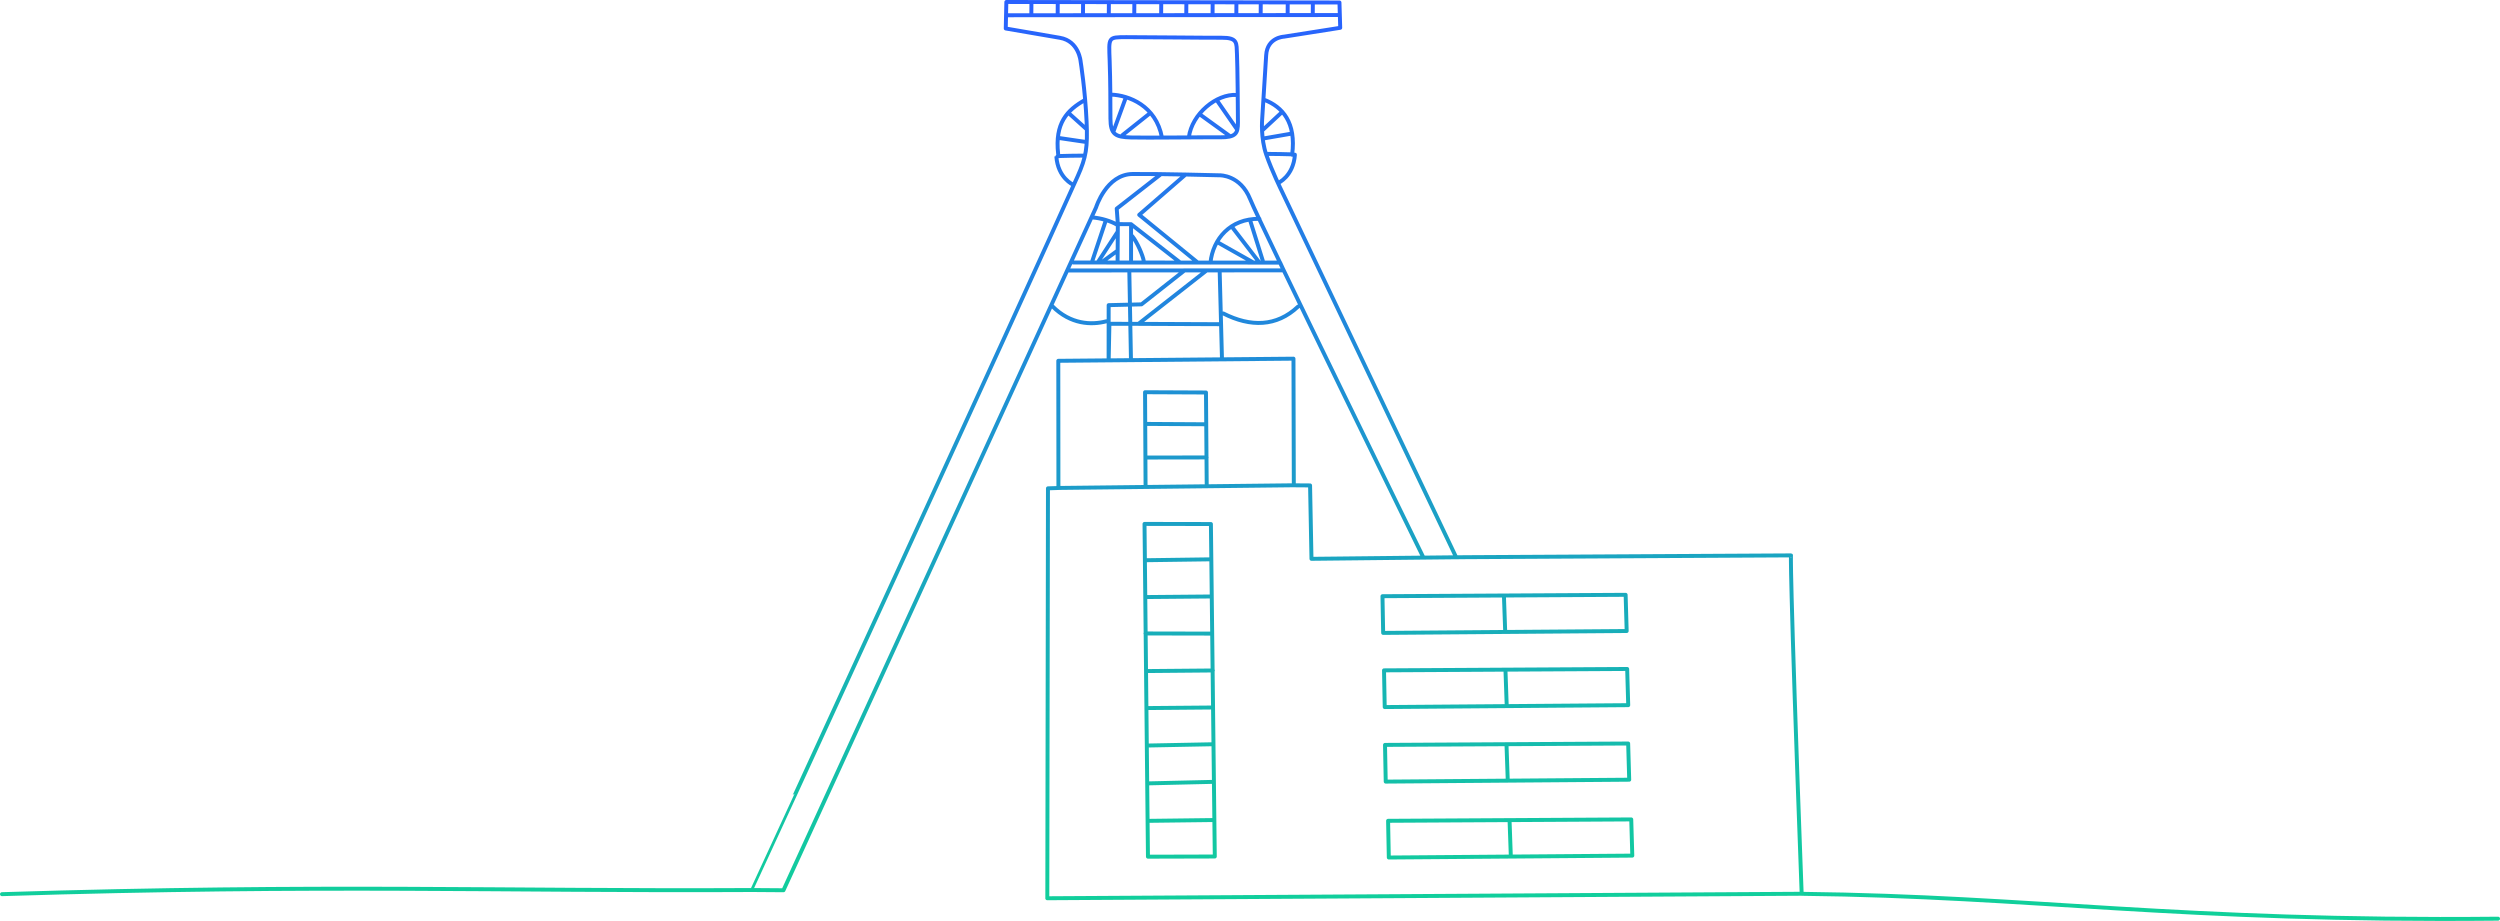 <?xml version="1.0" encoding="UTF-8"?> <svg xmlns="http://www.w3.org/2000/svg" xmlns:xlink="http://www.w3.org/1999/xlink" id="Ebene_2" viewBox="0 0 1263.33 465.38"><defs><linearGradient id="Unbenannter_Verlauf_11" x1="631.66" y1="465.38" x2="631.66" y2="0" gradientUnits="userSpaceOnUse"><stop offset="0" stop-color="#10d199"></stop><stop offset="1" stop-color="#2961ff"></stop></linearGradient></defs><g id="City_Pfade_only"><path id="Iqony_Pfade_gradient" d="M1,451.85c164.01-5.11,252.15-1.42,378.52-2.09.21,0,137.35-298.73,165.06-360.69,4.29-9.59,5.08-14.58,4.51-27.59-.71-16.04-3.01-30.35-3.01-30.35,0,0-.79-10.36-10.44-12.02-8.41-1.45-27.4-4.71-27.4-4.71l.3-13.4,168.33.26.38,12.79-28.46,4.48s-8.41.34-8.95,9.33c-.53,8.99-2.04,32.57-2.04,32.57,0,0-.79,9.41,2.09,17.74,2.88,8.33,7.82,18.39,7.82,18.39l88.13,185.05,4.72-.05,164.49-.91s-.92-.11,5.39,171.02c117.58,1.33,189.83,14.16,351.9,12.57M737.03,281.59l-74.3.8-.71-37.09-8.22-.06-.17-63.99-118.84,1.08.06,64.27-5.28.17-.33,207.15M737.03,281.59l-74.3.8-.71-37.09-8.22-.06-.17-63.99-118.84,1.08.06,64.27-5.28.17-.33,207.15M561.14,59.92c.03,8.17,2.62,9.32,10.34,9.55,7.71.23,36.81-.17,44.97-.08,8.16.09,9.11-2.03,9.12-7.47,0-5.44-.21-28.92-.49-34.55-.27-5.62.51-8.36-7.8-8.3-8.31.06-38.82-.32-48.13-.3-9.3.03-8.84-.04-8.41,11.86.39,10.89.37,21.12.4,29.29ZM561.14,59.92c.03,8.17,2.62,9.32,10.34,9.55,7.71.23,36.81-.17,44.97-.08,8.16.09,9.11-2.03,9.12-7.47,0-5.44-.21-28.92-.49-34.55-.27-5.62.51-8.36-7.8-8.3-8.31.06-38.82-.32-48.13-.3-9.3.03-8.84-.04-8.41,11.86.39,10.89.37,21.12.4,29.29ZM529.22,453.91l381.01-2.26M580.1,432.91l33.77-.09-1.96-168.01-33.55-.06,1.74,168.16ZM580.1,432.91l33.77-.09-1.96-168.01-33.55-.06,1.74,168.16ZM760.6,318.54l-.6-17.1M698.96,319.83l123.05-.96-.53-18.29-122.87.7.35,18.55ZM698.96,319.83l123.05-.96-.53-18.29-122.87.7.35,18.55ZM760.77,338.91l.6,17.1M699.74,357.3l123.05-.96-.53-18.29-122.87.7.35,18.55ZM699.74,357.3l123.05-.96-.53-18.29-122.87.7.35,18.55ZM636.42,110.58c-14.79-.22-23.5,10.24-24.73,22.13M636.42,110.58c-14.79-.22-23.5,10.24-24.73,22.13M761.89,393.68l-.6-17.1M615.25,122.43l17.92,10.11M700.25,394.97l123.04-.96-.53-18.29-122.87.7.36,18.55ZM700.25,394.97l123.04-.96-.53-18.29-122.87.7.36,18.55ZM631.68,111.2l6.44,20.51M762.84,414.93l.6,17.1M558.6,111.99l-6.68,20.05M578.02,132.07c-.44-2.87-3.35-9.69-5.84-12.72M578.02,132.07c-.44-2.87-3.35-9.69-5.84-12.72M564.56,117.44l-9.61,14.82M622.37,114.42l13.7,17.81M564.37,113.51c-2.88-1.74-8.06-3.34-12.28-3.61M564.37,113.51c-2.88-1.74-8.06-3.34-12.28-3.61M701.81,433.33l123.04-.96-.53-18.29-122.87.7.36,18.55ZM701.81,433.33l123.04-.96-.53-18.29-122.87.7.36,18.55ZM578.86,283.1l33.23-.46M654.12,245.22l-119.36,1.36M579.43,339.11l33.48-.3M609.79,245.23l-.37-46.89-30.79-.14.26,47.86M609.79,245.23l-.37-46.89-30.79-.14.26,47.86M579,301.71l32.83-.29M579.11,214.22l30.37.18M579.85,376.74l33.05-.65M578.92,231.21l30.84-.05M613.52,414.39l-33.16.41M548.03,78.63s-14.24.08-14.22.41c.76,10.96,8.51,14.31,8.51,14.31M548.03,78.63s-14.24.08-14.22.41c.76,10.96,8.51,14.31,8.51,14.31M645.85,92.49s7.74-3.35,8.51-14.31c.02-.33-14.22-.41-14.22-.41M645.85,92.49s7.74-3.35,8.51-14.31c.02-.33-14.22-.41-14.22-.41M579.3,357.81l33.49-.29M548.27,50.53c-9.06,5.13-15.29,11.68-13.56,27.22M548.27,50.53c-9.06,5.13-15.29,11.68-13.56,27.22M579.91,395.87l33.04-.77M624.94,47.98c-10.12-.7-22.64,9.51-24.18,21.41M624.94,47.98c-10.12-.7-22.64,9.51-24.18,21.41M587.17,69.48c-2.99-16.15-16.88-21.38-25.65-21.66M587.17,69.48c-2.99-16.15-16.88-21.38-25.65-21.66M652.96,78.2c2.15-16.38-4.92-24.19-13.98-27.72M652.96,78.2c2.15-16.38-4.92-24.19-13.98-27.72M612.27,320.18l-33.45-.07M531.85,154.79c9.17,9.18,19.66,9.56,27.23,7.57M531.85,154.79c9.17,9.18,19.66,9.56,27.23,7.57M616.34,137.12l1.15,43.78M598.54,136.69l-21.71,17.11-16.59.4-.03,27.09M598.54,136.69l-21.71,17.11-16.59.4-.03,27.09M575.36,163.66l41.68.17M571.5,181.22l-.82-44.11M564.75,132.13l.13-19.01M598.7,88.56l-23.02,20,29.52,24.07M598.7,88.56l-23.02,20,29.52,24.07M586.24,88.34l-21.92,17.09.56,7.83,6.67.02,24.83,19.38M586.24,88.34l-21.92,17.09.56,7.83,6.67.02,24.83,19.38M508.51,7.71l168-.11M571.56,132.58v-19.3M609.71,136.69l-34.4,26.96-14.69-.03-.35,17.43M609.71,136.69l-34.4,26.96-14.69-.03-.35,17.43M521.21,1.74l-.04,5.26M534.51,1.9l-.04,5.27M547.27,7.07l.04-5.26M573.22,1.75l-.04,5.26M560.31,6.97l.04-5.26M586.81,1.5l-.04,5.26M599.51,1.61l-.05,5.26M612.75,6.86l.04-5.26M624.8,1.48l-.04,5.26M637.1,1.5l-.04,5.27M562.76,66.19l6.05-16.63M540.36,57.44l8.47,7.63M580.64,57.6l-13.41,10.67M548.63,71.72l-13.72-2.02M650.73,1.61l-.04,5.26M606.8,58.15l14.82,10.7M663.38,6.78l.05-5.26M647.93,56.56l-9.82,9.14M625.18,65.5l-10.22-14.76M652.5,67.55l-14.33,2.48M618.2,158.41c13.71,6.95,26.87,6.81,37.76-3.49M618.2,158.41c13.71,6.95,26.87,6.81,37.76-3.49M557.5,131.95l7.24-5.3M539.66,136.68l109.02-.06-1.8-3.92-104.5-.05M539.66,136.68l109.02-.06-1.8-3.92-104.5-.05M719.29,281.72s-82.64-168.83-87.56-181.11c-4.93-12.28-15.32-12.02-15.32-12.02,0,0-30.76-.81-44.07-.67-13.31.15-18.47,16.89-18.47,16.89l-157.96,345.06-16.22-.12M719.29,281.72s-82.64-168.83-87.56-181.11c-4.93-12.28-15.32-12.02-15.32-12.02,0,0-30.76-.81-44.07-.67-13.31.15-18.47,16.89-18.47,16.89l-157.96,345.06-16.22-.12" fill="none" stroke="url(#Unbenannter_Verlauf_11)" stroke-linecap="round" stroke-linejoin="round" stroke-width="2"></path></g></svg> 